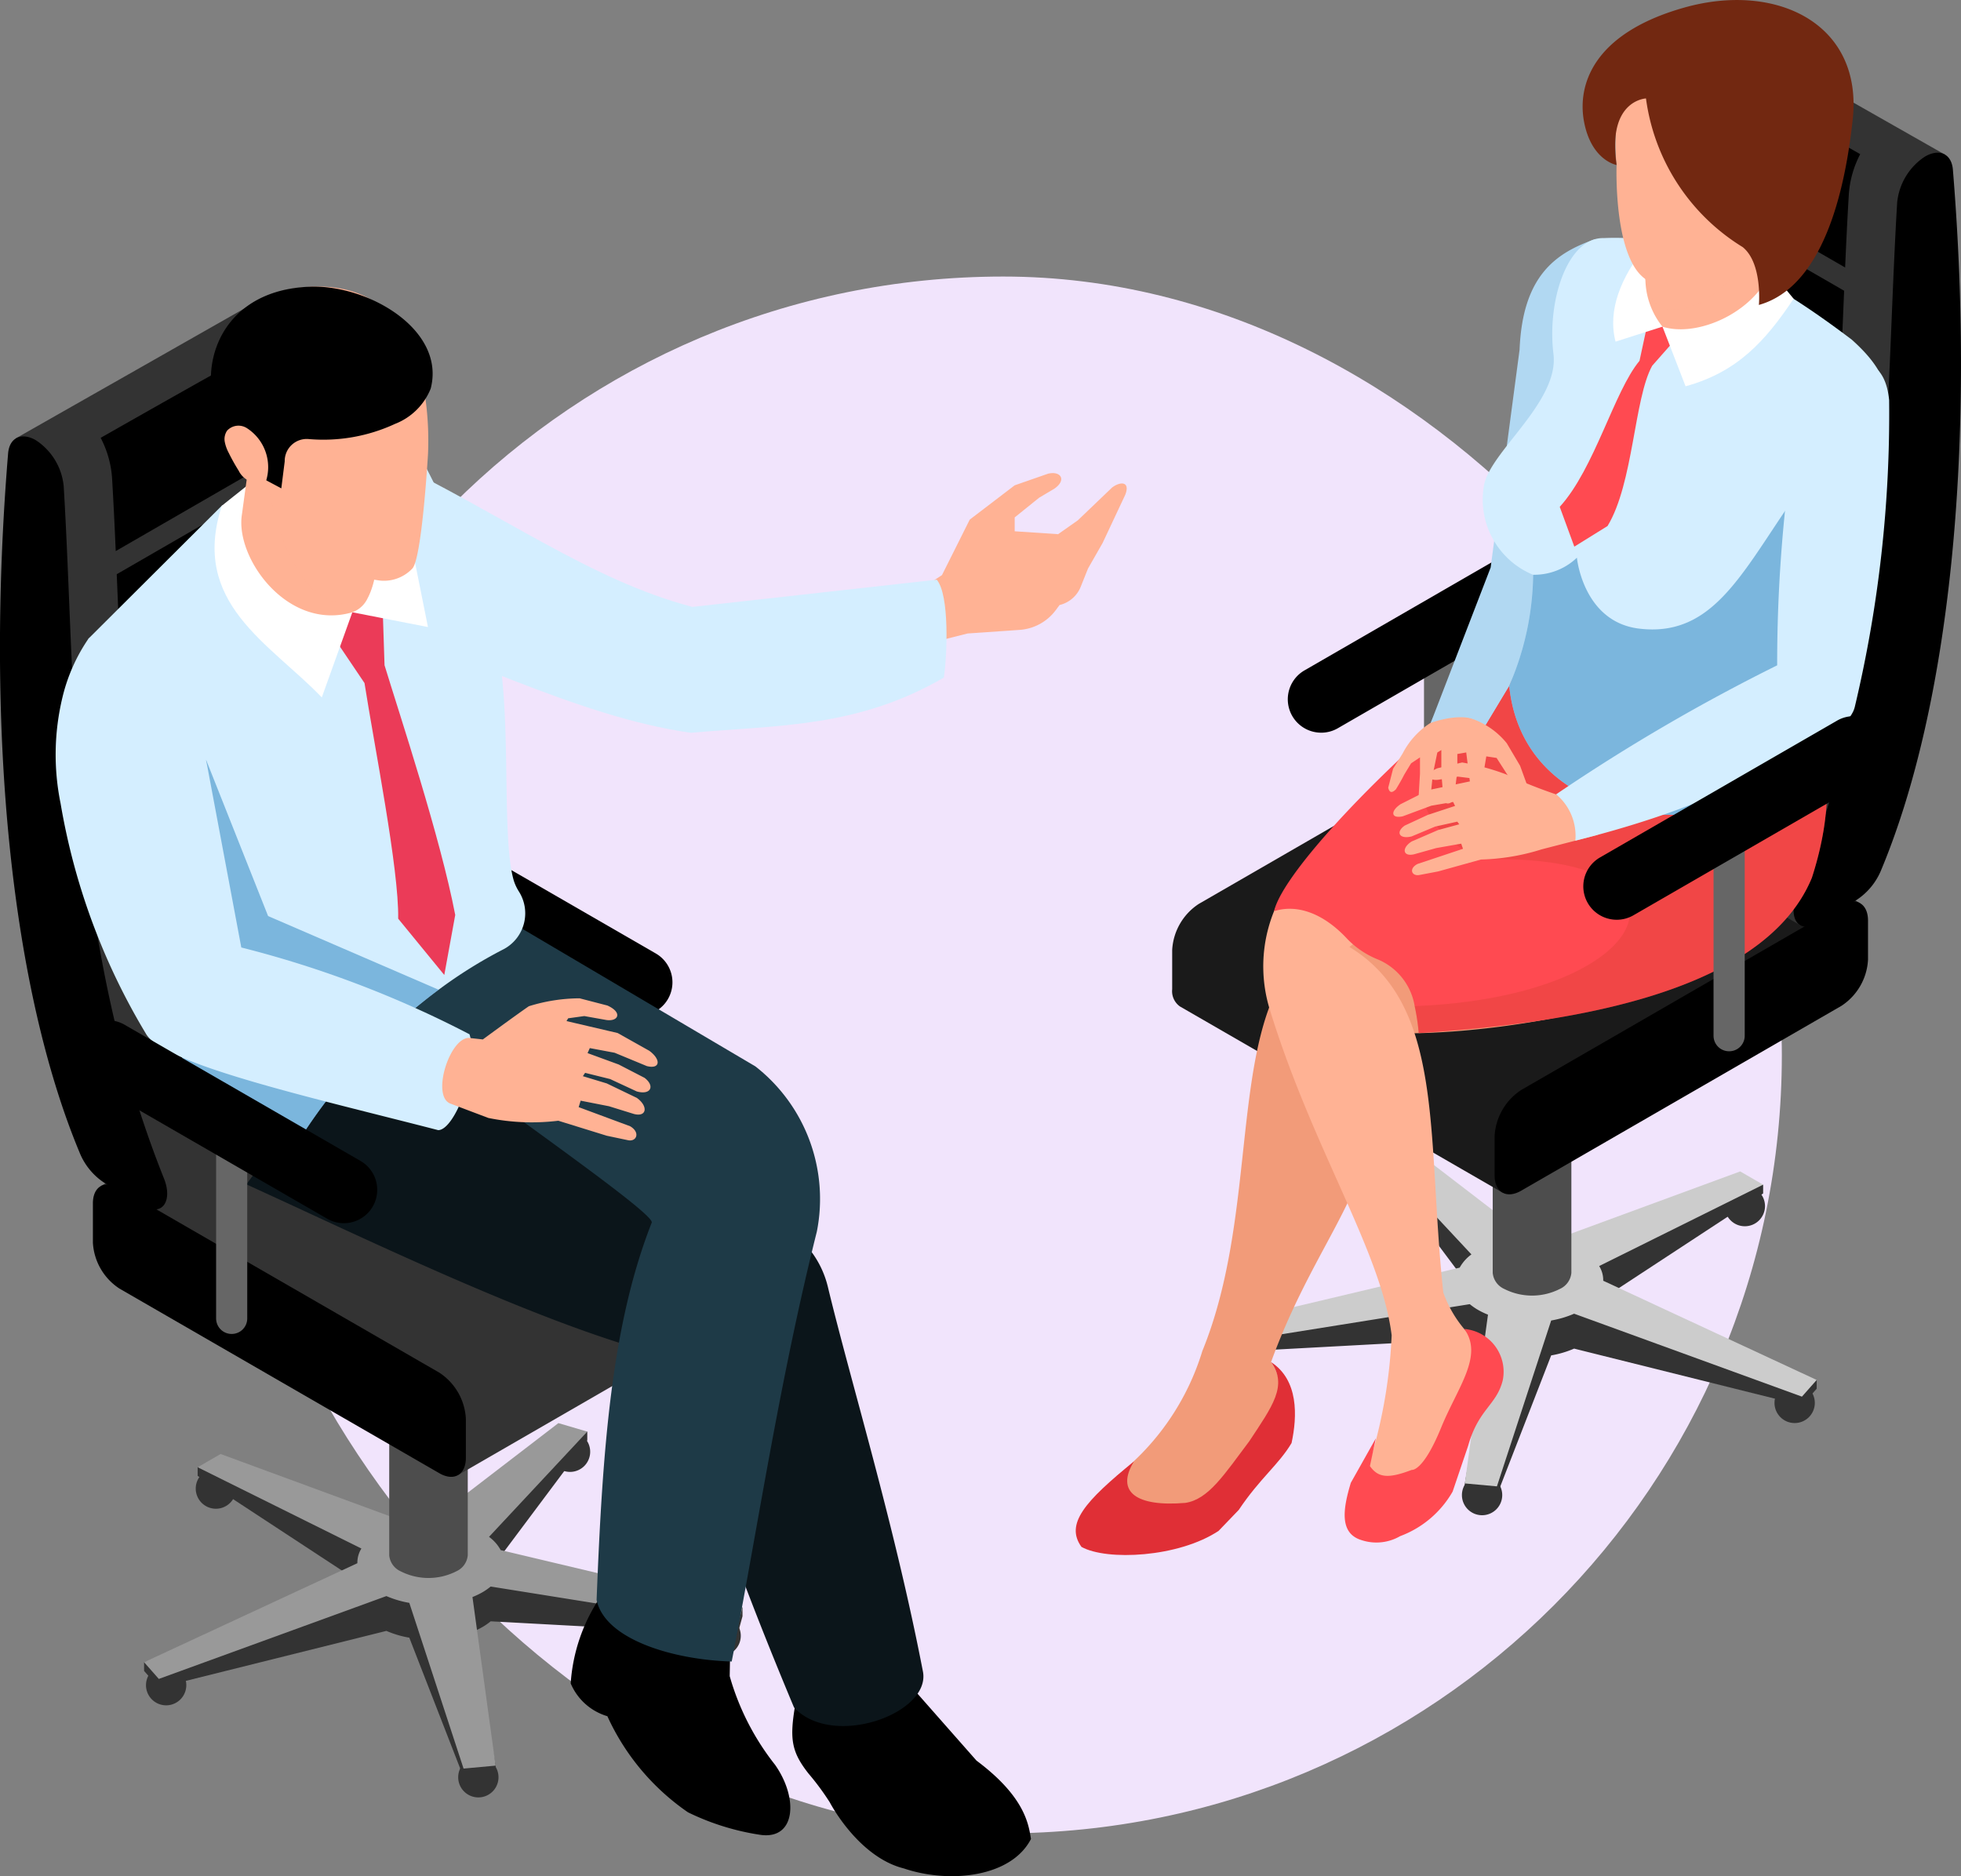 <svg xmlns="http://www.w3.org/2000/svg" width="126.491" height="121.037" viewBox="0 0 126.491 121.037">
  <rect x="0" y="0" width="126.491" height="121.037" fill="#808080" stroke="none"/>
  <g id="Group_42187" data-name="Group 42187" transform="translate(-145 -331.237)">
    <g id="Group_42163" data-name="Group 42163" transform="translate(-474.975 -2909.141)">
      <rect id="Rectangle_20732" data-name="Rectangle 20732" width="100.435" height="100.435" rx="50.218" transform="translate(634.475 3258.219)" fill="#f1e4fc"/>
    </g>
    <g id="Group_41812" data-name="Group 41812" transform="translate(-39.313 178.018)">
      <path id="Path_65131" data-name="Path 65131" d="M235.056,193.466l2.171-.455,1.927-.486,3.358-.232a3.176,3.176,0,0,0,2.329-1.273l.246-.331a1.962,1.962,0,0,0,1.366-1.18l.47-1.176.942-1.648,1.46-3.109c.33-.847-.287-.886-.847-.47l-2.213,2.119-1.272.894-2.8-.188v-.894l1.578-1.272.965-.572c.824-.557.447-1.17-.385-.979l-2.158.752-2.9,2.213-1.79,3.579-2.449,1.6Z" transform="translate(7.571 1.562)" fill="#ffb294"/>
      <path id="Path_65132" data-name="Path 65132" d="M206.086,181.162c8.065,3.866,13.589,8.055,20.194,9.8l15.767-1.755c.826.983.678,4.838.457,6.316-5.56,3.219-10.53,3.06-16.327,3.559-7.569-1.076-15.065-5.313-23.832-7.892Z" transform="translate(2.69 1.41)" fill="#d4eeff"/>
      <g id="Group_41788" data-name="Group 41788" transform="translate(193.61 231.086)">
        <path id="Path_65133" data-name="Path 65133" d="M195.107,250.39a1.3,1.3,0,1,1-1.3-1.3A1.3,1.3,0,0,1,195.107,250.39Z" transform="translate(-192.387 -219.541)" fill="#333"/>
        <path id="Path_65134" data-name="Path 65134" d="M212.631,255.559a1.3,1.3,0,1,1-1.3-1.3A1.3,1.3,0,0,1,212.631,255.559Z" transform="translate(-189.773 -218.77)" fill="#333"/>
        <path id="Path_65135" data-name="Path 65135" d="M226.23,247.618a1.3,1.3,0,1,1-1.3-1.3A1.3,1.3,0,0,1,226.23,247.618Z" transform="translate(-187.744 -219.955)" fill="#333"/>
        <path id="Path_65136" data-name="Path 65136" d="M217.777,237.286a1.3,1.3,0,1,1-1.3-1.3A1.3,1.3,0,0,1,217.777,237.286Z" transform="translate(-189.005 -221.496)" fill="#333"/>
        <path id="Path_65137" data-name="Path 65137" d="M197.9,239.354a1.3,1.3,0,1,1-1.3-1.3A1.3,1.3,0,0,1,197.9,239.354Z" transform="translate(-191.971 -221.188)" fill="#333"/>
        <g id="Group_41786" data-name="Group 41786" transform="translate(0 13.941)">
          <g id="Group_41784" data-name="Group 41784" transform="translate(0 0.549)">
            <path id="Path_65138" data-name="Path 65138" d="M214.65,245.022l6.338-8.475v-.56l-1.864.012-8.149,7.941a8.007,8.007,0,0,0-1.64.151l-12-6.1-1.48.294v.56l10.563,6.93a1.714,1.714,0,0,0-.26.946L192.4,250.866v.561l.95,1.076,14.679-3.659a6.445,6.445,0,0,0,1.479.438l3.5,9,2.066-.188v-.561l-1.492-8.629a5.1,5.1,0,0,0,.642-.308,3.842,3.842,0,0,0,.532-.37l15.918.862L231,247.9v-.561l-15.6-1.46A2.642,2.642,0,0,0,214.65,245.022Z" transform="translate(-192.403 -235.987)" fill="#333"/>
          </g>
          <g id="Group_41785" data-name="Group 41785">
            <path id="Path_65139" data-name="Path 65139" d="M214.65,242.848l6.338-6.789-1.864-.549-8.149,6.256a7.923,7.923,0,0,0-1.64.151l-12-4.414-1.48.855,10.563,5.243a1.718,1.718,0,0,0-.26.947L192.4,250.937l.95,1.077,14.679-5.345a6.5,6.5,0,0,0,1.479.438l3.5,10.69,2.066-.19-1.492-10.876a5.09,5.09,0,0,0,.642-.307,3.934,3.934,0,0,0,.532-.371l15.918,2.548.328-1.194-15.6-3.705A2.63,2.63,0,0,0,214.65,242.848Z" transform="translate(-192.403 -235.509)" fill="#999"/>
          </g>
        </g>
        <g id="Group_41787" data-name="Group 41787" transform="translate(14.63)">
          <path id="Path_65140" data-name="Path 65140" d="M210.9,232.648a1.893,1.893,0,0,0-.415-.314,3.951,3.951,0,0,0-3.582,0,1.885,1.885,0,0,0-.414.314h-.329v11.928a1.259,1.259,0,0,0,.742,1.034,3.958,3.958,0,0,0,3.582,0,1.257,1.257,0,0,0,.742-1.034V232.648Z" transform="translate(-204.981 -222.105)" fill="#4d4d4d"/>
          <path id="Path_65141" data-name="Path 65141" d="M210.483,231.709a1.091,1.091,0,0,1,0,2.067,3.958,3.958,0,0,1-3.582,0,1.091,1.091,0,0,1,0-2.067A3.959,3.959,0,0,1,210.483,231.709Z" transform="translate(-204.981 -222.198)" fill="#4d4d4d"/>
          <path id="Path_65142" data-name="Path 65142" d="M212.077,225.41a3.733,3.733,0,0,0-1.711-.906,5.808,5.808,0,0,0-3.041,0,3.727,3.727,0,0,0-1.711.906h-.48v9.067c0,.76.7,1.52,2.088,1.934a5.721,5.721,0,0,0,3.248,0c1.392-.414,2.088-1.174,2.088-1.934V225.41Z" transform="translate(-205.134 -223.24)" fill="#999"/>
          <path id="Path_65143" data-name="Path 65143" d="M210.47,223.614c2.783.829,2.783,3.04,0,3.868a5.721,5.721,0,0,1-3.248,0c-2.784-.829-2.784-3.04,0-3.868A5.7,5.7,0,0,1,210.47,223.614Z" transform="translate(-205.134 -223.377)" fill="#4d4d4d"/>
        </g>
      </g>
      <g id="Group_41789" data-name="Group 41789" transform="translate(208.129 205.633)">
        <path id="Path_65144" data-name="Path 65144" d="M222.165,211.908,206.909,203.1Z" transform="translate(-204.758 -200.95)"/>
        <path id="Path_65145" data-name="Path 65145" d="M222.442,214.339a2.13,2.13,0,0,1-1.073-.288l-15.256-8.807a2.151,2.151,0,1,1,2.151-3.726l15.256,8.807a2.151,2.151,0,0,1-1.078,4.014Z" transform="translate(-205.037 -201.229)"/>
      </g>
      <g id="Group_41790" data-name="Group 41790" transform="translate(190.305 217.633)">
        <path id="Path_65146" data-name="Path 65146" d="M213.018,242.417l20.773-11.993a1.2,1.2,0,0,0,.5-1.109v-2.531a3.791,3.791,0,0,0-1.713-2.968L211.948,211.9a1.2,1.2,0,0,0-1.211-.119l-20.774,11.993Z" transform="translate(-189.462 -211.67)" fill="#333"/>
        <path id="Path_65147" data-name="Path 65147" d="M211.872,240.74,191.24,228.829a3.787,3.787,0,0,1-1.713-2.968v-2.529c0-1.093.767-1.536,1.713-.989l20.632,11.91a3.791,3.791,0,0,1,1.713,2.968v2.531C213.585,240.843,212.818,241.287,211.872,240.74Z" transform="translate(-189.527 -210.113)"/>
      </g>
      <g id="Group_41793" data-name="Group 41793" transform="translate(184.313 172.59)">
        <g id="Group_41791" data-name="Group 41791">
          <path id="Path_65148" data-name="Path 65148" d="M185.217,181.374l5.8,46.433,3.519,3.228,20.773-11.993c.438-.255.58-.994.217-1.905-6.213-15.572-10.974-27.791-11.794-41.454a4.006,4.006,0,0,0-1.794-2.963,1.267,1.267,0,0,0-1.276-.124Z" transform="translate(-184.178 -172.476)" fill="#333"/>
          <path id="Path_65149" data-name="Path 65149" d="M193.67,229.791l-2.58-1.489a4.216,4.216,0,0,1-1.646-1.989c-4.368-10.482-6.1-26.987-4.608-45.1.084-1.018.864-1.382,1.792-.847a4.006,4.006,0,0,1,1.794,2.964c.821,13.663.256,29.1,6.469,44.666C195.461,229.424,194.783,230.435,193.67,229.791Z" transform="translate(-184.313 -171.336)"/>
        </g>
        <g id="Group_41792" data-name="Group 41792" transform="translate(6.493 2.955)">
          <path id="Path_65150" data-name="Path 65150" d="M204.847,195l-13.155,7.594c.209,2.052.471,4.113.807,6.182l14.262-8.234Q205.748,197.751,204.847,195Z" transform="translate(-189.705 -172.07)"/>
          <path id="Path_65151" data-name="Path 65151" d="M195.73,220.942,210,212.7l1.461-.846q-1.034-2.593-2.025-5.108l-15.412,8.9C194.516,217.408,195.079,219.173,195.73,220.942Z" transform="translate(-189.357 -170.317)"/>
          <path id="Path_65152" data-name="Path 65152" d="M200.418,175.106a.405.405,0,0,0-.011-.059l-2.474,1.434c-.006-.041-7.97,4.485-7.97,4.485a6.552,6.552,0,0,1,.734,2.573c.094,1.566.169,3.134.238,4.734l10.28-5.934C200.838,179.96,200.566,177.555,200.418,175.106Z" transform="translate(-189.963 -175.047)"/>
          <path id="Path_65153" data-name="Path 65153" d="M207.087,200.921,192.6,209.285c.35,1.963.77,3.933,1.281,5.908l15.28-8.822Q208.087,203.614,207.087,200.921Z" transform="translate(-189.57 -171.187)"/>
          <path id="Path_65154" data-name="Path 65154" d="M202.862,188.92l-11.685,6.746c.116,2.118.259,4.247.453,6.386l12.879-7.436Q203.611,191.764,202.862,188.92Z" transform="translate(-189.782 -172.977)"/>
          <path id="Path_65155" data-name="Path 65155" d="M201.313,182.606l-10.448,6.032c.017.415.034.826.052,1.248.071,1.736.144,3.482.23,5.237l11.423-6.6Q201.842,185.582,201.313,182.606Z" transform="translate(-189.828 -173.919)"/>
        </g>
      </g>
      <path id="Path_65156" data-name="Path 65156" d="M218.318,245.531a11.309,11.309,0,0,0-1.972,5.666,3.7,3.7,0,0,0,2.366,2.116,15.12,15.12,0,0,0,5.2,6.2,16,16,0,0,0,4.681,1.455c2.265.315,2.456-2.352.938-4.516a16.464,16.464,0,0,1-2.929-5.724l.108-6.132-7.566-1.685Z" transform="translate(4.779 10.624)"/>
      <path id="Path_65157" data-name="Path 65157" d="M229.054,251.934c-.372,2.186-.247,3.02.856,4.423a16.653,16.653,0,0,1,1.368,1.85c.635,1.177,2.373,3.673,4.783,4.273,2.917.991,6.924.584,8.2-1.9-.154-.957-.394-2.726-3.514-5.056l-3.966-4.5-1.293-3.731-7.25,1.553Z" transform="translate(6.553 11.277)"/>
      <path id="Path_65158" data-name="Path 65158" d="M198.142,223.477c7.7,3.5,19.693,9.382,27.5,11.182,1.3,6.034,4.495,14.619,7.826,22.566,2.487,2.678,8.8.4,8.319-2.295-1.844-9.566-4.68-18.78-6.14-24.854a6.228,6.228,0,0,0-2.936-3.922c-6.574-3.819-17.879-9.212-26.833-13.23Z" transform="translate(2.063 6.149)" fill="#0b151a"/>
      <path id="Path_65159" data-name="Path 65159" d="M205.58,212.262c-5.02-1.7,18.234,13.709,17.7,14.473-2.582,6.575-3.17,14.506-3.551,24.334.53,2.531,4.9,3.858,8.714,3.969,1.625-8.285,3.052-18.007,5.492-27.735a10.852,10.852,0,0,0-3.964-10.659l-15.131-8.934Z" transform="translate(3.067 5.371)" fill="#1e3a47"/>
      <path id="Path_65160" data-name="Path 65160" d="M216.081,212.971a29.863,29.863,0,0,0-4.214,2.626,36.3,36.3,0,0,0-8.78,9.353,4.015,4.015,0,0,1-7.258-1.356,20.622,20.622,0,0,1-.529-4.346l-2.725-11.869-3.3-14.428,8.606-8.58s7.068-1.833,7.388-1.833l5.614-.96s3.838,7.214,4.776,11.847.243,12.321,1.048,15.112a2.988,2.988,0,0,0,.331.717A2.622,2.622,0,0,1,216.081,212.971Z" transform="translate(0.741 1.472)" fill="#d4eeff"/>
      <path id="Path_65161" data-name="Path 65161" d="M203.412,189.18l-.217,2.859,1.813,2.69c.64,4.1,2.228,12.01,2.172,15.2l2.974,3.633.706-3.872c-.96-5.014-3.561-12.837-4.56-16.111l-.115-3.506-1.962-1.233Z" transform="translate(2.817 2.556)" fill="#eb3b58"/>
      <path id="Path_65162" data-name="Path 65162" d="M200.937,181.162l-4.11,3.271c-2.057,6.286,3.088,8.867,6.446,12.368l1.97-5.492,4.878.952-1.794-8.945Z" transform="translate(1.797 1.41)" fill="#fff"/>
      <path id="Path_65163" data-name="Path 65163" d="M211.439,213.108a36.305,36.305,0,0,0-8.78,9.354,4.016,4.016,0,0,1-7.258-1.357,20.613,20.613,0,0,1-.529-4.346l-2.725-11.869,4.29-6.618,4,10.082Z" transform="translate(1.169 3.963)" fill="#227fbc" opacity="0.5" style="mix-blend-mode: multiply;isolation: isolate"/>
      <path id="Path_65164" data-name="Path 65164" d="M189.547,191.562a11.363,11.363,0,0,0-1.669,3.765,15.767,15.767,0,0,0-.122,6.86,42.528,42.528,0,0,0,5.49,14.826c1.057,1.993,10.819,4.166,18.866,6.245,1.076,0,2.664-4.139,2.02-6.184a67.719,67.719,0,0,0-14.72-5.6l-2.133-11.367C195.881,192.435,192.152,189.566,189.547,191.562Z" transform="translate(0.466 2.87)" fill="#d4eeff"/>
      <path id="Path_65165" data-name="Path 65165" d="M209.687,218.463l2.424.917a14.025,14.025,0,0,0,4.512.179l3.126.968,1.362.287c.556.125.825-.5.144-.9l-3.319-1.232.128-.417,1.828.359,1.613.5c.825.215.933-.5.18-1.04l-1.936-.932-1.542-.467.144-.215,1.613.4,1.721.8c.914.251,1.183-.359.5-.878l-1.667-.861-2.008-.735.144-.323,1.6.3,2.08.861c.861.215.932-.413.163-.984l-2.046-1.149-3.3-.771.108-.179,1.04-.144,1.335.238c.834.175,1.193-.453.153-.919l-1.793-.465a11.163,11.163,0,0,0-3.271.511c-.831.569-2.968,2.142-2.968,2.142l-.764-.084C209.679,213.937,208.36,218.015,209.687,218.463Z" transform="translate(3.703 5.962)" fill="#ffb294"/>
      <path id="Path_65166" data-name="Path 65166" d="M197.444,232.384a1,1,0,0,1-1-1V218.906a1,1,0,0,1,2.008,0V231.38A1,1,0,0,1,197.444,232.384Z" transform="translate(1.809 6.892)" fill="#666"/>
      <g id="Group_41794" data-name="Group 41794" transform="translate(189.089 219.02)">
        <path id="Path_65167" data-name="Path 65167" d="M205.6,223.557l-15.254-8.806Z" transform="translate(-188.189 -212.598)"/>
        <path id="Path_65168" data-name="Path 65168" d="M205.872,225.989a2.145,2.145,0,0,1-1.073-.288l-15.254-8.807a2.152,2.152,0,0,1,2.151-3.727l15.254,8.807a2.152,2.152,0,0,1-1.078,4.015Z" transform="translate(-188.469 -212.878)"/>
      </g>
      <g id="Group_41795" data-name="Group 41795" transform="translate(197.918 171.709)">
        <path id="Path_65169" data-name="Path 65169" d="M206.035,190.42a1.752,1.752,0,0,1-1.016.972c-4.174,1.231-7.594-3.531-7.117-6.337.391-2.886.616-4.455.616-4.455l8.072,1.99s.087.756.134,1.826C206.8,186.233,206.778,188.954,206.035,190.42Z" transform="translate(-195.898 -170.382)" fill="#ffb294"/>
        <path id="Path_65170" data-name="Path 65170" d="M205.8,190.021a2.329,2.329,0,0,1-1.322.438c-3.814,0-5.031-7.188-5.031-7.188l7.042.747C206.568,185.835,206.541,188.555,205.8,190.021Z" transform="translate(-195.661 -169.984)" fill="#ffb294" opacity="0.5" style="mix-blend-mode: multiply;isolation: isolate"/>
        <path id="Path_65171" data-name="Path 65171" d="M199.364,183.329s.875,3.494,2.439,5a9.437,9.437,0,0,0,5,2.312,2.515,2.515,0,0,0,2.312-.756c.616-.723,1-7.371,1-7.371a19.957,19.957,0,0,0-.367-4.774c-.449-2.106-1.974-6.773-8.112-5.933a5.918,5.918,0,0,0-5.178,5.171c-.307,2.072,1.353,5.76,1.353,5.76Z" transform="translate(-196.112 -171.709)" fill="#ffb294"/>
        <path id="Path_65172" data-name="Path 65172" d="M197.778,183.169l2.914,1.556.22-1.743a1.42,1.42,0,0,1,1.521-1.44,11,11,0,0,0,5.6-.979,4.061,4.061,0,0,0,2.294-2.27c.985-3.784-4-6.706-7.759-6.579-4.563.153-6.411,3.215-6.418,5.919A14.556,14.556,0,0,0,197.778,183.169Z" transform="translate(-196.152 -171.709)"/>
        <path id="Path_65173" data-name="Path 65173" d="M198.314,179.647a1,1,0,0,0-1.231.187.966.966,0,0,0-.152.723,2.5,2.5,0,0,0,.255.711,12.661,12.661,0,0,0,.642,1.15,1.4,1.4,0,0,0,.772.7c.356.084.785.33.977.018a2.991,2.991,0,0,0-1.264-3.491Z" transform="translate(-196.038 -170.543)" fill="#ffb294"/>
      </g>
      <g id="Group_41811" data-name="Group 41811" transform="translate(253.707 153.22)">
        <g id="Group_41810" data-name="Group 41810">
          <g id="Group_41808" data-name="Group 41808" transform="translate(0 1.062)">
            <path id="Path_65174" data-name="Path 65174" d="M275.687,222.268a1.006,1.006,0,0,0,1.006-1.006V208.777a1,1,0,1,0-2.01,0v12.486A1,1,0,0,0,275.687,222.268Z" transform="translate(-252.224 -168.007)" fill="#666"/>
            <g id="Group_41800" data-name="Group 41800" transform="translate(9.145 58.56)">
              <circle id="Ellipse_211" data-name="Ellipse 211" cx="1.301" cy="1.301" r="1.301" transform="translate(35.921 29.581)" fill="#333"/>
              <path id="Path_65175" data-name="Path 65175" d="M276.811,256.344a1.3,1.3,0,1,0,1.3-1.3A1.3,1.3,0,0,0,276.811,256.344Z" transform="translate(-261.051 -219.515)" fill="#333"/>
              <circle id="Ellipse_212" data-name="Ellipse 212" cx="1.301" cy="1.301" r="1.301" transform="translate(0.115 26.392)" fill="#333"/>
              <path id="Path_65176" data-name="Path 65176" d="M271.66,238.051a1.3,1.3,0,1,0,1.3-1.3A1.3,1.3,0,0,0,271.66,238.051Z" transform="translate(-261.819 -222.244)" fill="#333"/>
              <circle id="Ellipse_213" data-name="Ellipse 213" cx="1.301" cy="1.301" r="1.301" transform="translate(32.708 16.885)" fill="#333"/>
              <g id="Group_41798" data-name="Group 41798" transform="translate(0 13.956)">
                <g id="Group_41796" data-name="Group 41796" transform="translate(0 0.549)">
                  <path id="Path_65177" data-name="Path 65177" d="M279.47,245.8l-6.346-8.485v-.561l1.867.013,8.158,7.95a7.938,7.938,0,0,1,1.641.149l12.015-6.106,1.481.294v.562l-10.576,6.937a1.707,1.707,0,0,1,.261.947l13.77,4.15v.561l-.952,1.078-14.695-3.664a6.452,6.452,0,0,1-1.48.438l-3.5,9.014-2.07-.188v-.562l1.494-8.638a5.012,5.012,0,0,1-.642-.308,3.874,3.874,0,0,1-.533-.371l-15.936.863-.328-1.2v-.561l15.613-1.462A2.649,2.649,0,0,1,279.47,245.8Z" transform="translate(-263.097 -236.75)" fill="#333"/>
                </g>
                <g id="Group_41797" data-name="Group 41797">
                  <path id="Path_65178" data-name="Path 65178" d="M279.47,243.619l-6.346-6.8,1.867-.549,8.158,6.263a7.936,7.936,0,0,1,1.641.151l12.015-4.419,1.481.855-10.576,5.25a1.713,1.713,0,0,1,.261.948l13.77,6.4-.952,1.077-14.695-5.351a6.454,6.454,0,0,1-1.48.439l-3.5,10.7-2.07-.19,1.494-10.887a5.024,5.024,0,0,1-.642-.308,3.874,3.874,0,0,1-.533-.37l-15.936,2.549-.328-1.194,15.613-3.711A2.647,2.647,0,0,1,279.47,243.619Z" transform="translate(-263.097 -236.272)" fill="#ccc"/>
                </g>
              </g>
              <g id="Group_41799" data-name="Group 41799" transform="translate(16.566)">
                <path id="Path_65179" data-name="Path 65179" d="M278.868,233.409a1.932,1.932,0,0,1,.415-.315,3.959,3.959,0,0,1,3.586,0,1.93,1.93,0,0,1,.415.315h.329v11.94a1.26,1.26,0,0,1-.744,1.035,3.958,3.958,0,0,1-3.586,0,1.26,1.26,0,0,1-.744-1.035v-11.94Z" transform="translate(-277.359 -222.854)" fill="#4d4d4d"/>
                <path id="Path_65180" data-name="Path 65180" d="M279.283,232.467a1.093,1.093,0,0,0,0,2.071,3.958,3.958,0,0,0,3.585,0,1.093,1.093,0,0,0,0-2.071A3.966,3.966,0,0,0,279.283,232.467Z" transform="translate(-277.359 -222.947)" fill="#4d4d4d"/>
                <path id="Path_65181" data-name="Path 65181" d="M277.994,226.162a3.731,3.731,0,0,1,1.713-.907,5.817,5.817,0,0,1,3.043,0,3.737,3.737,0,0,1,1.713.907h.48v9.076c0,.762-.7,1.523-2.089,1.936a5.716,5.716,0,0,1-3.252,0c-1.393-.414-2.09-1.174-2.09-1.936v-9.076Z" transform="translate(-277.512 -223.989)" fill="#ccc"/>
                <path id="Path_65182" data-name="Path 65182" d="M279.6,224.364c-2.787.829-2.787,3.043,0,3.873a5.737,5.737,0,0,0,3.252,0c2.787-.83,2.787-3.044,0-3.873A5.716,5.716,0,0,0,279.6,224.364Z" transform="translate(-277.512 -224.128)" fill="#4d4d4d"/>
              </g>
            </g>
            <g id="Group_41801" data-name="Group 41801" transform="translate(13.674 33.079)">
              <path id="Path_65183" data-name="Path 65183" d="M268.913,212.646l15.272-8.817Z" transform="translate(-266.759 -201.675)"/>
              <path id="Path_65184" data-name="Path 65184" d="M269.195,215.08a2.136,2.136,0,0,0,1.074-.29l15.272-8.817a2.154,2.154,0,0,0-2.154-3.73l-15.272,8.817a2.154,2.154,0,0,0,1.079,4.02Z" transform="translate(-267.038 -201.954)"/>
            </g>
            <g id="Group_41802" data-name="Group 41802" transform="translate(6.217 45.092)">
              <path id="Path_65185" data-name="Path 65185" d="M281.848,243.188l-20.8-12.007a1.206,1.206,0,0,1-.5-1.11v-2.533a3.794,3.794,0,0,1,1.716-2.972l20.655-11.925a1.2,1.2,0,0,1,1.212-.119l20.8,12.007Z" transform="translate(-260.549 -212.407)" fill="#1a1a1a"/>
              <path id="Path_65186" data-name="Path 65186" d="M280.361,241.509l20.654-11.924a3.794,3.794,0,0,0,1.716-2.972V224.08c0-1.094-.769-1.538-1.716-.991l-20.654,11.924a3.8,3.8,0,0,0-1.716,2.972v2.533C278.645,241.612,279.414,242.056,280.361,241.509Z" transform="translate(-257.849 -210.849)"/>
            </g>
            <g id="Group_41805" data-name="Group 41805" transform="translate(25.505)">
              <g id="Group_41803" data-name="Group 41803">
                <path id="Path_65187" data-name="Path 65187" d="M307.884,182.079l-5.808,46.484-3.523,3.232-20.8-12.007c-.438-.255-.58-1-.217-1.908,6.219-15.588,10.985-27.821,11.808-41.5a4,4,0,0,1,1.8-2.966,1.269,1.269,0,0,1,1.277-.124Z" transform="translate(-277.333 -173.17)" fill="#333"/>
                <path id="Path_65188" data-name="Path 65188" d="M296.858,230.548l2.583-1.492a4.219,4.219,0,0,0,1.647-1.992c4.373-10.492,6.1-27.016,4.614-45.153-.084-1.02-.865-1.385-1.794-.848a4.009,4.009,0,0,0-1.8,2.966c-.822,13.678-.256,29.128-6.476,44.715C295.064,230.181,295.743,231.192,296.858,230.548Z" transform="translate(-274.633 -172.029)"/>
              </g>
              <g id="Group_41804" data-name="Group 41804" transform="translate(2.962 2.958)">
                <path id="Path_65189" data-name="Path 65189" d="M286.226,195.718l13.169,7.6c-.209,2.055-.471,4.118-.808,6.188l-14.276-8.243Q285.322,198.474,286.226,195.718Z" transform="translate(-279.255 -172.764)"/>
                <path id="Path_65190" data-name="Path 65190" d="M295.658,221.689l-14.286-8.248-1.462-.847q1.034-2.594,2.027-5.113l15.428,8.907C296.875,218.15,296.311,219.918,295.658,221.689Z" transform="translate(-279.911 -171.009)"/>
                <path id="Path_65191" data-name="Path 65191" d="M290.163,175.8a.394.394,0,0,1,.01-.059l2.478,1.435c.006-.04,7.978,4.491,7.978,4.491a6.563,6.563,0,0,0-.734,2.575c-.094,1.567-.169,3.137-.239,4.738l-10.29-5.94C289.742,180.663,290.015,178.255,290.163,175.8Z" transform="translate(-278.5 -175.744)"/>
                <path id="Path_65192" data-name="Path 65192" d="M284.177,201.646l14.5,8.373c-.35,1.965-.77,3.937-1.281,5.915L282.1,207.1Q283.176,204.343,284.177,201.646Z" transform="translate(-279.584 -171.88)"/>
                <path id="Path_65193" data-name="Path 65193" d="M287.986,189.632l11.7,6.753c-.115,2.12-.259,4.252-.453,6.394l-12.894-7.445Q287.239,192.48,287.986,189.632Z" transform="translate(-278.952 -173.672)"/>
                <path id="Path_65194" data-name="Path 65194" d="M289.325,183.311l10.46,6.039c-.017.415-.034.827-.052,1.249-.072,1.739-.144,3.487-.231,5.243l-11.435-6.6Q288.8,186.29,289.325,183.311Z" transform="translate(-278.694 -174.615)"/>
              </g>
            </g>
            <g id="Group_41806" data-name="Group 41806" transform="translate(0 14.282)">
              <path id="Path_65195" data-name="Path 65195" d="M267.957,258.118c.18-1.765.229-3.382-.568-4.5,3.368-9.235,8.063-11.983,6.549-21.33,3.2.568,24.622-.532,28.179-11.054,1.265-3.665-5.375-5.942-9.841-5.3-7.268,2.726-16.5,5-23.344,11.809-4.286,5.147-2.318,16.2-5.973,25.155a16.268,16.268,0,0,1-5.525,8.062l1.589,3.142a45.946,45.946,0,0,0,5.147-1.211C264.247,262.66,267.957,258.118,267.957,258.118Z" transform="translate(-254.797 -181.088)" fill="#f29b79"/>
              <path id="Path_65196" data-name="Path 65196" d="M267.732,248.708c1.778,1.153,1.7,3.482,1.324,5.223-.832,1.4-2.029,2.258-3.406,4.314l-1.3,1.352c-2.588,1.719-7.219,1.942-8.847,1.033-1.06-1.476.206-2.93,3.386-5.51-1.211,1.974.172,2.937,3.315,2.672,1.494-.225,2.5-1.817,4.123-3.974C267.824,251.551,268.824,250.221,267.732,248.708Z" transform="translate(-255.14 -176.181)" fill="#e02f36"/>
              <path id="Path_65197" data-name="Path 65197" d="M279.569,211.614l-10.885,10.168a9.457,9.457,0,0,0-2.618,9.668c2.79,9.092,7.193,15.607,7.877,21.065a32.5,32.5,0,0,1-1.766,9.25L273.741,263l3.332-1.941,2.725-4.743-.808-3.8a7.607,7.607,0,0,1-1.716-2.76c-1.085-10.018.148-18.517-6.055-22.294l9.058-6.974,10.775-3.927Z" transform="translate(-253.57 -181.716)" fill="#ffb294"/>
              <path id="Path_65198" data-name="Path 65198" d="M277.946,246.85a2.77,2.77,0,0,1,2.481,3.31c-.4,1.616-1.565,1.842-2.233,4.229l-1,2.952a6.526,6.526,0,0,1-3.389,2.876,3.05,3.05,0,0,1-2.46.264c-1.448-.421-1.251-1.95-.718-3.708l1.611-2.865-.379,1.787c.532.757,1.179.826,2.7.245,0,0,.719.149,1.893-2.725C277.515,250.612,279.2,248.593,277.946,246.85Z" transform="translate(-252.888 -176.459)" fill="#ff4a51"/>
              <path id="Path_65199" data-name="Path 65199" d="M266.27,225.508c1.6-.5,3.294.257,4.7,1.771a5.67,5.67,0,0,0,1.986,1.341,3.958,3.958,0,0,1,2.38,3.013,13.14,13.14,0,0,1,.261,1.741c8.409-.548,22.137-2.192,25.362-10.026,1.486-4.614,1.293-8.6-.763-11.884l-17.729-2.18-.439-.055-.76.57c-1.526,1.165-3.058,2.434-4.534,3.736C271.327,218.3,266.711,223.48,266.27,225.508Z" transform="translate(-253.479 -182.071)" fill="#ff4a51"/>
              <path id="Path_65200" data-name="Path 65200" d="M274.158,231.626a13.141,13.141,0,0,1,.261,1.741c8.409-.548,22.137-2.192,25.362-10.026,1.486-4.614,1.293-8.6-.763-11.884l-17.729-2.18-1.2.515-3.152,1.362a19.131,19.131,0,0,0-1.381,2.374c-2.21,4.575-.384,6.992,2.876,8.642C293.328,221.656,290.112,230.993,274.158,231.626Z" transform="translate(-252.302 -182.064)" fill="#cf3e2d" opacity="0.3" style="mix-blend-mode: multiply;isolation: isolate"/>
              <path id="Path_65201" data-name="Path 65201" d="M285.666,185.671c-2.514.871-4.681,2.329-4.875,7.13l-1.867,14.055-3.864,10.021,3.346.456,1.716-2.851a77.125,77.125,0,0,0,4.983-13.581Z" transform="translate(-252.167 -185.586)" fill="#b1d8f2"/>
              <path id="Path_65202" data-name="Path 65202" d="M281.232,207.335a18.561,18.561,0,0,1-1.544,7.157c1.061,10.561,16.733,10.195,20.336,3.829-.49-3.071-2.614-5.2-1.166-8.258,1.995-4.2,3.374-7.578,3.374-7.578.457-1.079.864-2.058,1.184-2.956,1.178-3.268.993-5.016-1.636-7.369-5.1-3.857-10.182-6.806-15.988-6.548-2.331-.064-3.674,4.02-3.25,7.472.383,3.1-4.137,6.341-4.488,8.516A5.248,5.248,0,0,0,281.232,207.335Z" transform="translate(-251.733 -185.597)" fill="#d4eeff"/>
              <path id="Path_65203" data-name="Path 65203" d="M279.465,213.029c1.061,10.561,16.733,10.195,20.336,3.829-.49-3.071-2.614-5.2-1.166-8.258,1.995-4.2,3.374-7.578,3.374-7.578.457-1.079.864-2.058,1.184-2.956-.171-1.586-.432-2.959-.809-2.6-6.949,6.608-8.033,14.665-14.543,13.877-3.615-.439-4.01-4.574-4.01-4.574a3.992,3.992,0,0,1-2.821,1.1A18.516,18.516,0,0,1,279.465,213.029Z" transform="translate(-251.51 -184.134)" fill="#227fbc" opacity="0.5" style="mix-blend-mode: multiply;isolation: isolate"/>
              <path id="Path_65204" data-name="Path 65204" d="M277.136,212.393a5.011,5.011,0,0,1,3.183,1.808l.861,1.456.459,1.261c0,.538-.565.307-.913-.111l-1.062-1.656-.663-.1-.172,1.024-.1,1.389c.023.541-.637.478-.69-.016l-.334-2.65-.573.1V216l-.2,1.623c-.057.562-.646.593-.688.219l-.144-1.7v-1.5l-.259.159-.286,1.388-.13,1.25c-.114.727-.773.648-.788.174l.086-1.45v-1.047l-.573.382s-.429.7-.47.781c-.154.315-.506.892-.506.892-.263.269-.426.223-.5-.1l.313-1.22.619-.991a5.117,5.117,0,0,1,1.807-1.975A4.143,4.143,0,0,1,277.136,212.393Z" transform="translate(-252.523 -181.6)" fill="#ffb294"/>
              <path id="Path_65205" data-name="Path 65205" d="M286.049,219.744l-3.52.908a14.108,14.108,0,0,1-3.918.657l-2.759.768-1.2.228c-.491.1-.729-.4-.128-.711l2.93-.977-.113-.332-1.615.285-1.424.4c-.729.17-.824-.4-.159-.826l1.709-.739,1.362-.37-.126-.171-1.425.318-1.519.635c-.808.2-1.045-.285-.444-.7l1.472-.683,1.773-.584-.126-.256-1.409.242-1.836.683c-.76.171-.823-.328-.144-.781l1.805-.911,2.913-.611-.1-.142-.918-.114-1.179.188c-.737.138-1.053-.36-.134-.73l1.582-.37a15.2,15.2,0,0,1,2.817.76,31.683,31.683,0,0,0,3.576,1.408l.872-.233C285.825,216.742,287.222,219.387,286.049,219.744Z" transform="translate(-252.481 -181.203)" fill="#ffb294"/>
              <path id="Path_65206" data-name="Path 65206" d="M303.579,195.025a81.639,81.639,0,0,1-2.207,19.754,1.6,1.6,0,0,1-.614.94c-5,3.653-10.459,5.985-17.42,7.726a3.486,3.486,0,0,0-1.239-2.99,121.314,121.314,0,0,1,14.257-8.321,96.939,96.939,0,0,1,.946-13.588C297.945,192.906,303.123,190.314,303.579,195.025Z" transform="translate(-251.117 -184.556)" fill="#d4eeff"/>
              <path id="Path_65207" data-name="Path 65207" d="M278.6,214.031l1.518-2.522.643-3.388-1.994-2.522L275.06,213.9C276.554,213.4,277.765,213.393,278.6,214.031Z" transform="translate(-252.167 -182.613)" fill="#b1d8f2"/>
            </g>
            <path id="Path_65208" data-name="Path 65208" d="M291.939,233.143a1,1,0,0,0,1.006-1V219.651a1.006,1.006,0,0,0-2.011,0v12.487A1,1,0,0,0,291.939,233.143Z" transform="translate(-249.799 -166.385)" fill="#666"/>
            <g id="Group_41807" data-name="Group 41807" transform="translate(32.736 45.148)">
              <path id="Path_65209" data-name="Path 65209" d="M285.5,224.308l15.272-8.817Z" transform="translate(-283.346 -212.003)"/>
              <path id="Path_65210" data-name="Path 65210" d="M285.781,225.581a2.142,2.142,0,0,0,1.076-.288l15.272-8.817a2.154,2.154,0,1,0-2.155-3.73L284.7,221.562a2.154,2.154,0,0,0,1.078,4.019Z" transform="translate(-283.625 -212.456)"/>
            </g>
          </g>
          <path id="Path_65211" data-name="Path 65211" d="M295.279,187.5l1.661,2.016c-1.828,2.741-3.635,4.731-6.969,5.647l-1.49-3.849-3.027.968c-.527-2.046.357-4.138,1.921-6.131l3.962-.483Z" transform="translate(-250.64 -170.243)" fill="#fff"/>
          <g id="Group_41809" data-name="Group 41809" transform="translate(32.69)">
            <path id="Path_65212" data-name="Path 65212" d="M295.331,181.505l-.214,6.969-.387.747c-1.459,2.171-4.544,3.341-6.522,2.718a5,5,0,0,1-.844-4.721l1.14-2.457Z" transform="translate(-283.056 -170.864)" fill="#ffb294"/>
            <path id="Path_65213" data-name="Path 65213" d="M295.73,183.45c.022.078-2.953,7.309-6.951,7.1-2.5-.131-1.664-5.561-1.664-5.561Z" transform="translate(-283.079 -170.574)" fill="#ffb294" opacity="0.5" style="mix-blend-mode: multiply;isolation: isolate"/>
            <path id="Path_65214" data-name="Path 65214" d="M287.644,190.3c1.776.8,4.565-1.1,5.84-2.093a3.649,3.649,0,0,0,1.023-1.253l1.139-2.289,1.538.117s2.782-1.413,2.71-6.6c-.036-2.59-3.227-5.19-6.029-5.2-4.412-.021-6.207,2.631-7.5,4.4s-.865,5.4-.865,5.4S285.259,189.223,287.644,190.3Z" transform="translate(-283.309 -172.136)" fill="#ffb294"/>
            <path id="Path_65215" data-name="Path 65215" d="M293.912,188.187a13.319,13.319,0,0,1-6.24-9.591s-2.516.1-1.894,4.293c0,0-1.622-.275-2.1-2.785-.442-2.327.531-5.7,6.475-7.373s11.524,1.047,10.854,7.226c-.739,6.822-2.775,11.043-6.052,11.961C294.955,191.918,295.2,189.233,293.912,188.187Z" transform="translate(-283.585 -172.246)" fill="#722811"/>
          </g>
          <path id="Path_65216" data-name="Path 65216" d="M288.928,190.584l.476,1.228-1.14,1.294c-1.169,2.115-1.21,7.6-2.88,10.339l-2.142,1.33-.941-2.568c2.252-2.47,3.506-7.453,5.146-9.42l.4-1.858Z" transform="translate(-251.087 -169.51)" fill="#ff4a51"/>
        </g>
      </g>
    </g>
  </g>
</svg>
